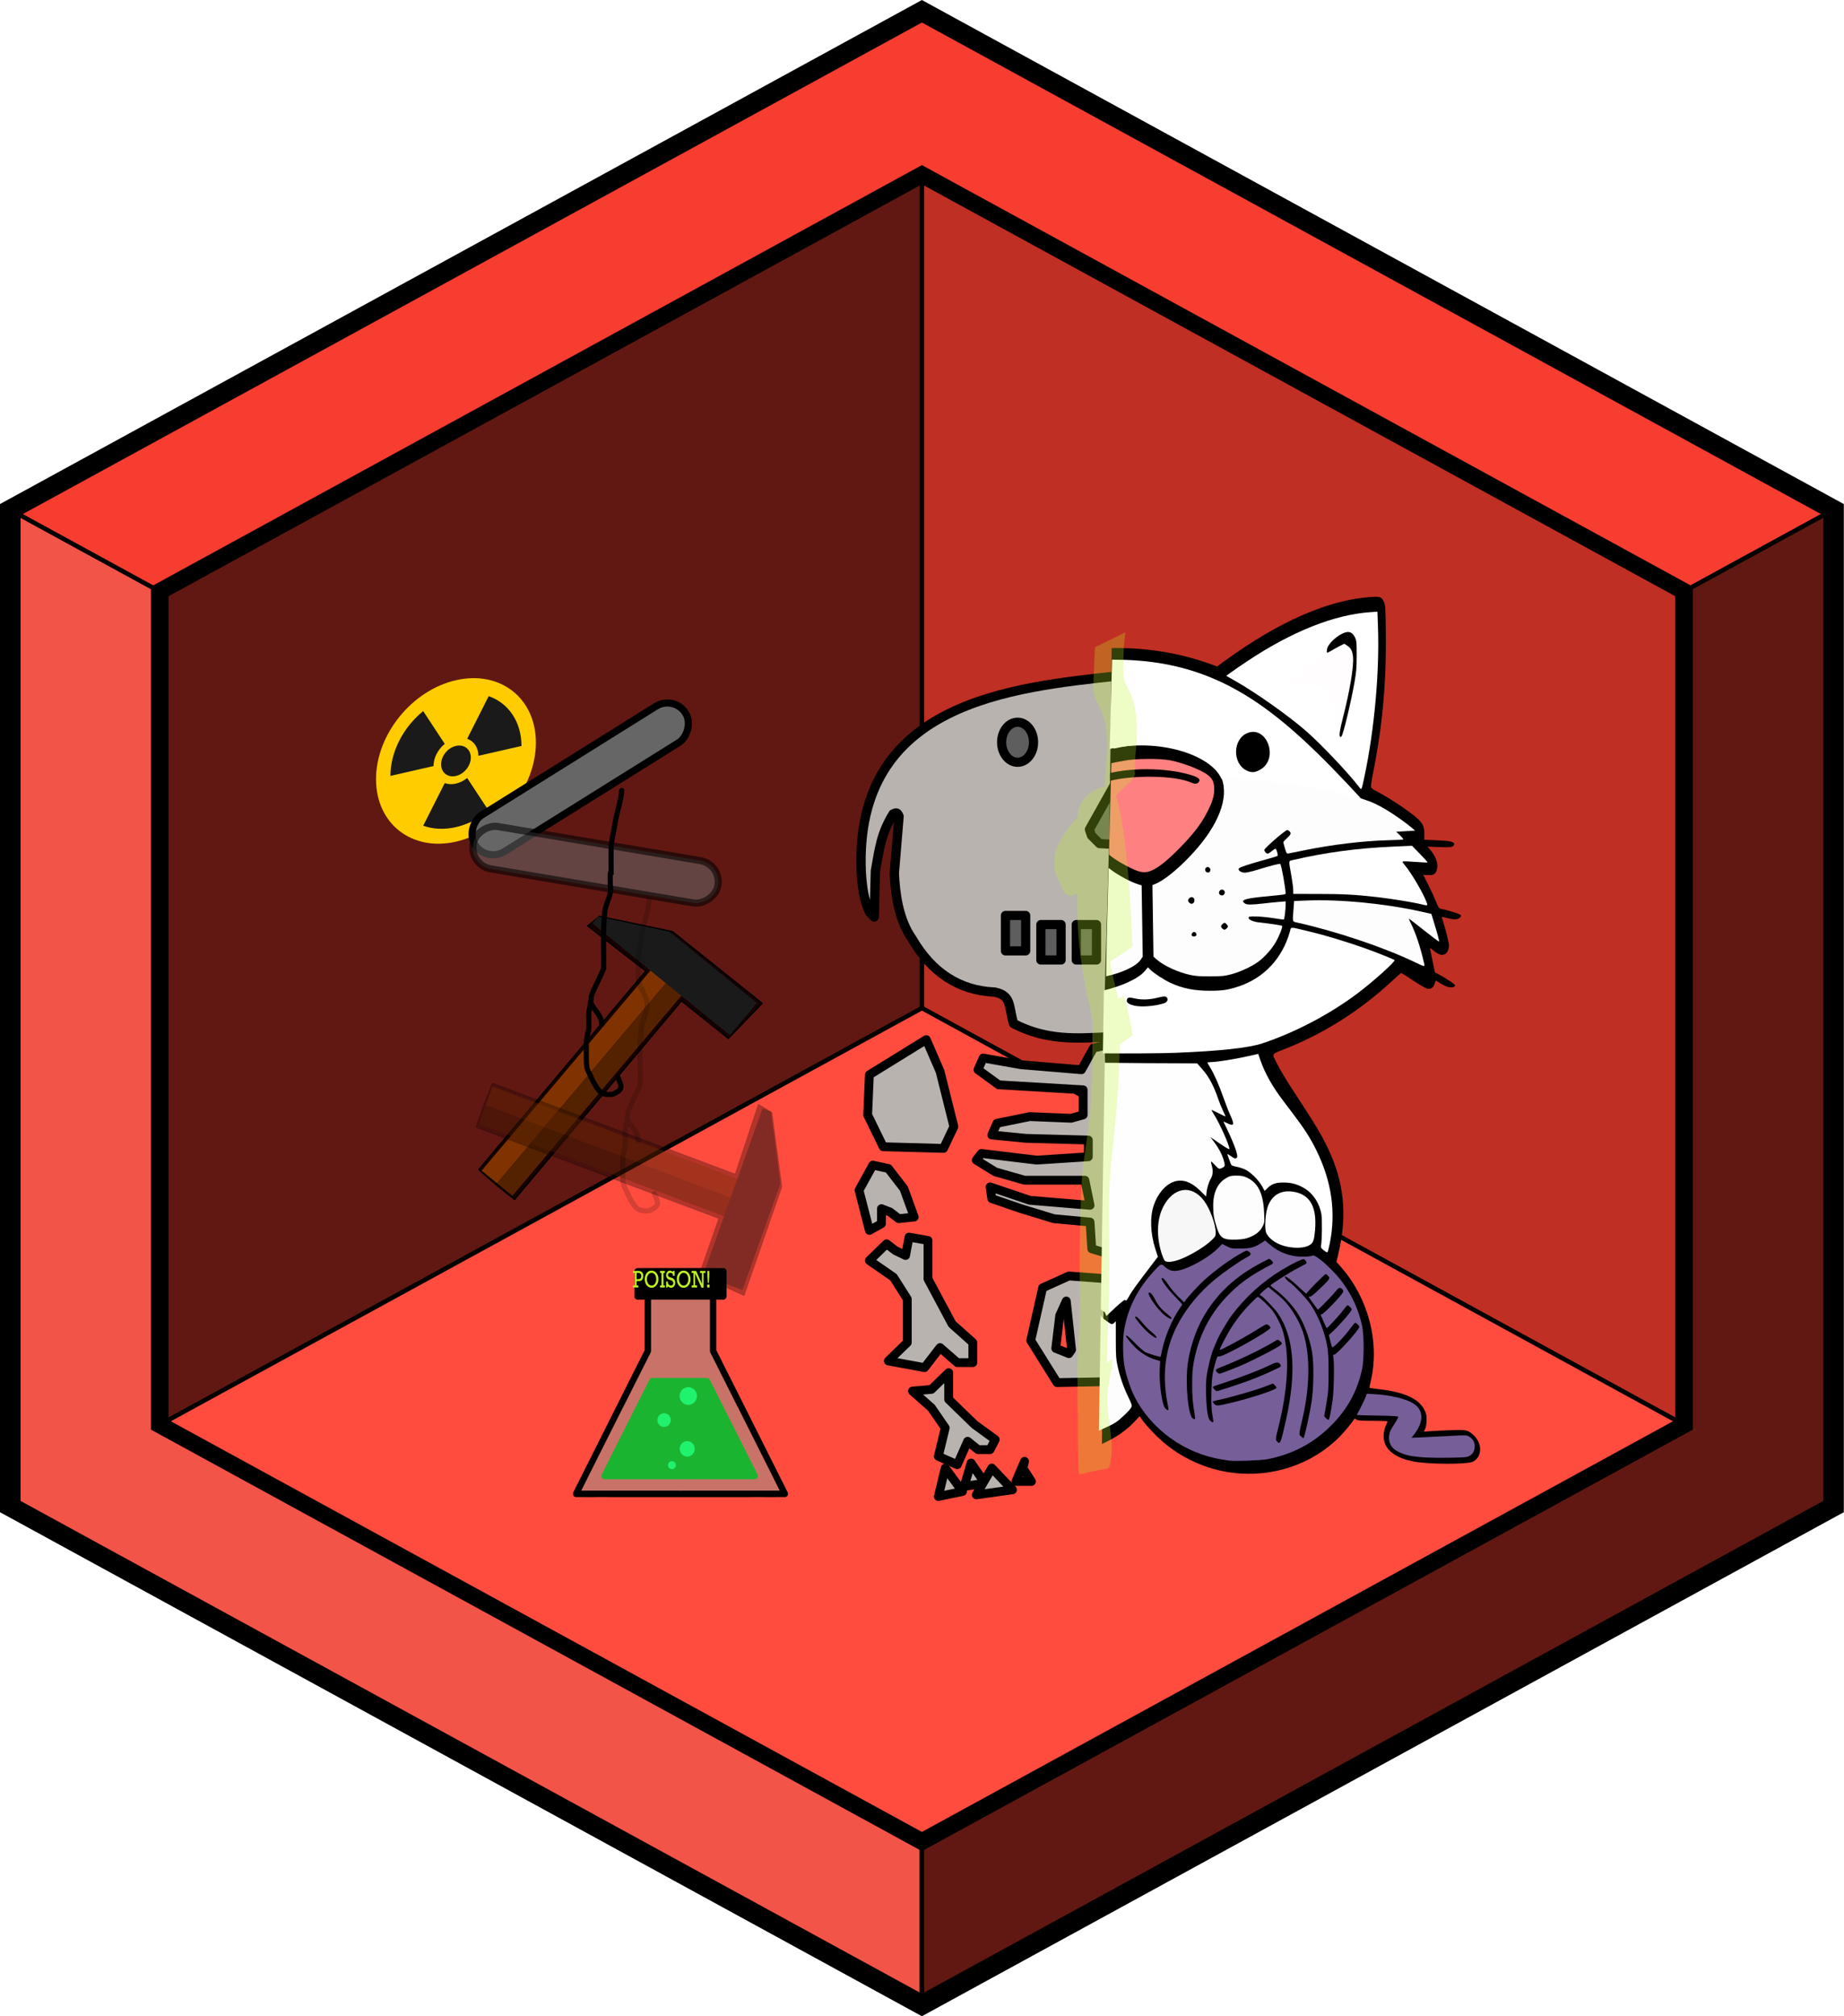 <?xml version="1.0" encoding="UTF-8" standalone="no"?>
<!-- Created with Inkscape (http://www.inkscape.org/) -->

<svg
   xmlns:dc="http://purl.org/dc/elements/1.1/"
   xmlns:cc="http://creativecommons.org/ns#"
   xmlns:rdf="http://www.w3.org/1999/02/22-rdf-syntax-ns#"
   xmlns:svg="http://www.w3.org/2000/svg"
   xmlns="http://www.w3.org/2000/svg"
   xmlns:sodipodi="http://sodipodi.sourceforge.net/DTD/sodipodi-0.dtd"
   xmlns:inkscape="http://www.inkscape.org/namespaces/inkscape"
   width="482.283mm"
   height="527.049mm"
   viewBox="0 0 482.283 527.049"
   version="1.1"
   id="svg8"
   inkscape:version="0.92.2 5c3e80d, 2017-08-06"
   sodipodi:docname="schrodingerscat.svg">
  <defs
     id="defs2">
    <clipPath
       id="clipPath3496"
       clipPathUnits="userSpaceOnUse">
      <rect
         sodipodi:insensitive="true"
         inkscape:label="Body2"
         transform="matrix(1,-0.001,0.669,0.744,0,0)"
         ry="0"
         rx="0"
         y="-364.367"
         x="956.366"
         height="1374.141"
         width="398.041"
         id="rect3498"
         style="display:inline;fill:#b3b3b3;stroke-width:0.308" />
    </clipPath>
    <clipPath
       id="clipPath3500"
       clipPathUnits="userSpaceOnUse">
      <rect
         sodipodi:insensitive="true"
         inkscape:label="Body2"
         transform="matrix(1,-0.001,0.669,0.744,0,0)"
         ry="0"
         rx="0"
         y="-364.367"
         x="956.366"
         height="1374.141"
         width="398.041"
         id="rect3502"
         style="display:inline;fill:#b3b3b3;stroke-width:0.308" />
    </clipPath>
    <clipPath
       id="clipPath3504"
       clipPathUnits="userSpaceOnUse">
      <rect
         sodipodi:insensitive="true"
         inkscape:label="Body2"
         transform="matrix(1,-0.001,0.669,0.744,0,0)"
         ry="0"
         rx="0"
         y="-364.367"
         x="956.366"
         height="1374.141"
         width="398.041"
         id="rect3506"
         style="display:inline;fill:#b3b3b3;stroke-width:0.308" />
    </clipPath>
    <clipPath
       id="clipPath3508"
       clipPathUnits="userSpaceOnUse">
      <rect
         sodipodi:insensitive="true"
         inkscape:label="Body2"
         transform="matrix(1,-0.001,0.669,0.744,0,0)"
         ry="0"
         rx="0"
         y="-364.367"
         x="956.366"
         height="1374.141"
         width="398.041"
         id="rect3510"
         style="display:inline;fill:#b3b3b3;stroke-width:0.308" />
    </clipPath>
    <clipPath
       id="clipPath3512"
       clipPathUnits="userSpaceOnUse">
      <rect
         sodipodi:insensitive="true"
         inkscape:label="Body2"
         transform="matrix(1,-0.001,0.669,0.744,0,0)"
         ry="0"
         rx="0"
         y="-364.367"
         x="956.366"
         height="1374.141"
         width="398.041"
         id="rect3514"
         style="display:inline;fill:#b3b3b3;stroke-width:0.308" />
    </clipPath>
    <filter
       inkscape:collect="always"
       style="color-interpolation-filters:sRGB"
       id="filter2098"
       x="-0.664"
       width="2.329"
       y="-0.065"
       height="1.13">
      <feGaussianBlur
         inkscape:collect="always"
         stdDeviation="5.987"
         id="feGaussianBlur2100" />
    </filter>
  </defs>
  <sodipodi:namedview
     id="base"
     pagecolor="#ffffff"
     bordercolor="#666666"
     borderopacity="1.0"
     inkscape:pageopacity="0.0"
     inkscape:pageshadow="2"
     inkscape:zoom="0.11"
     inkscape:cx="339.99641"
     inkscape:cy="1076.8038"
     inkscape:document-units="mm"
     inkscape:current-layer="layer1"
     showgrid="false"
     inkscape:snap-global="false"
     inkscape:window-width="1436"
     inkscape:window-height="856"
     inkscape:window-x="4"
     inkscape:window-y="0"
     inkscape:window-maximized="1"
     fit-margin-top="0"
     fit-margin-left="0"
     fit-margin-right="0"
     fit-margin-bottom="0" />
  <g
     inkscape:label="Layer 1"
     inkscape:groupmode="layer"
     id="layer1"
     transform="translate(110.062,118.686)">
    <g
       id="g2195"
       transform="translate(103.428,-14.432)">
      <g
         style="stroke:#000000;stroke-opacity:1"
         inkscape:label="Layer 1"
         id="layer1-0"
         transform="matrix(4.772,0,0,4.517,-289.823,-162.981)">
        <path
           d="m 116.05,99.942 -49.527,28.594 -49.527,-28.594 1e-6,-57.188 49.527,-28.594 49.527,28.594 z"
           inkscape:randomized="0"
           inkscape:rounded="0"
           inkscape:flatsided="true"
           sodipodi:arg2="1.0471976"
           sodipodi:arg1="0.52359878"
           sodipodi:r2="49.526604"
           sodipodi:r1="57.188393"
           sodipodi:cy="71.348213"
           sodipodi:cx="66.523811"
           sodipodi:sides="6"
           id="path819"
           style="fill:#dd4f43;fill-opacity:1;stroke:#000000;stroke-width:2.005;stroke-miterlimit:4;stroke-dasharray:none;stroke-opacity:1"
           sodipodi:type="star" />
        <path
           style="fill:#f35448;fill-opacity:1;stroke:#000000;stroke-width:0.251px;stroke-linecap:butt;stroke-linejoin:miter;stroke-opacity:1"
           d="m 16.997,42.754 49.527,28.594 3e-6,57.188 -49.527,-28.594 z"
           id="path861"
           inkscape:connector-curvature="0" />
        <path
           style="fill:#f63d30;fill-opacity:1;stroke:#000000;stroke-width:0.251px;stroke-linecap:butt;stroke-linejoin:miter;stroke-opacity:1"
           d="M 66.524,14.16 116.05,42.754 66.524,71.348 16.997,42.754 Z"
           id="path857"
           inkscape:connector-curvature="0" />
        <path
           style="fill:#621812;fill-opacity:1;stroke:#000000;stroke-width:0.251px;stroke-linecap:butt;stroke-linejoin:miter;stroke-opacity:1"
           d="m 116.05,42.754 v 57.188 l -49.527,28.594 -3e-6,-57.188 z"
           id="path859"
           inkscape:connector-curvature="0" />
        <path
           sodipodi:type="star"
           style="fill:#a1271d;fill-opacity:1;stroke:#000000;stroke-width:1.676;stroke-miterlimit:4;stroke-dasharray:none;stroke-opacity:1"
           id="path815"
           sodipodi:sides="6"
           sodipodi:cx="66.523811"
           sodipodi:cy="71.348213"
           sodipodi:r1="47.823307"
           sodipodi:r2="41.416203"
           sodipodi:arg1="0.52359878"
           sodipodi:arg2="1.0471976"
           inkscape:flatsided="true"
           inkscape:rounded="0"
           inkscape:randomized="0"
           d="M 107.94,95.26 66.524,119.172 25.108,95.26 l 1e-6,-47.823 41.416,-23.912 41.416,23.912 z" />
        <path
           d="m 77.82,77.87 -11.296,6.522 -11.296,-6.522 1e-6,-13.044 11.296,-6.522 11.296,6.522 z"
           inkscape:randomized="0"
           inkscape:rounded="0"
           inkscape:flatsided="true"
           sodipodi:arg2="1.0471976"
           sodipodi:arg1="0.52359878"
           sodipodi:r2="11.296058"
           sodipodi:r1="13.043563"
           sodipodi:cy="71.348213"
           sodipodi:cx="66.523811"
           sodipodi:sides="6"
           id="path823"
           style="fill:#671912;fill-opacity:1;stroke:#000000;stroke-width:0.457;stroke-miterlimit:4;stroke-dasharray:none;stroke-opacity:1"
           sodipodi:type="star" />
        <path
           style="fill:#c02f23;fill-opacity:1;stroke:#000000;stroke-width:0.251px;stroke-linecap:butt;stroke-linejoin:miter;stroke-opacity:1"
           d="M 66.524,71.348 V 23.525 L 107.94,47.437 v 47.823 z"
           id="path845"
           inkscape:connector-curvature="0" />
        <path
           style="fill:#621812;fill-opacity:1;stroke:#000000;stroke-width:0.251px;stroke-linecap:butt;stroke-linejoin:miter;stroke-opacity:1"
           d="M 66.524,23.525 V 71.348 L 25.108,95.26 V 47.437 Z"
           id="path847"
           inkscape:connector-curvature="0" />
        <path
           style="fill:#ff4c3e;fill-opacity:1;stroke:#000000;stroke-width:0.251px;stroke-linecap:butt;stroke-linejoin:miter;stroke-opacity:1"
           d="M 66.524,71.348 107.94,95.26 66.524,119.172 25.108,95.26 Z"
           id="path849"
           inkscape:connector-curvature="0" />
      </g>
      <path
         sodipodi:nodetypes="ccccccccccccc"
         inkscape:connector-curvature="0"
         id="path890"
         d="m 79.099,72.423 -2.78,94.409 c -7.991,0.355 -15.923,1.07 -24.711,-3.485 -1.343,-4.286 -0.379,-7.334 -4.942,-8.237 -9.284,-0.388 -16.457,-5.103 -21.623,-13.94 -3.579,-5.126 -4.376,-11.862 -4.633,-17.108 l 1.236,-14.89 c -0.515,-1.373 -1.03,-0.797 -1.544,-0.634 -3.195,5.211 -3.559,8.937 -4.633,14.89 l -0.309,12.039 -1.236,-1.267 c -1.563,-3.415 -1.923,-6.767 -2.162,-10.455 C 9.824,79.288 51.063,75.479 79.099,72.423 Z"
         style="opacity:1;fill:#b9b3af;fill-opacity:1;stroke:#000000;stroke-width:2.445;stroke-linecap:round;stroke-linejoin:round;stroke-miterlimit:4;stroke-dasharray:none;stroke-opacity:1" />
      <ellipse
         ry="5.232"
         rx="4.173"
         cy="89.79"
         cx="52.652"
         id="path1699"
         style="opacity:1;fill:#5e5e5e;fill-opacity:1;stroke:#000000;stroke-width:2.4;stroke-linecap:round;stroke-linejoin:round;stroke-miterlimit:4;stroke-dasharray:none;stroke-opacity:1" />
      <path
         inkscape:connector-curvature="0"
         id="path1702"
         d="m 81.227,95.123 -9.79,17.463 0.529,1.587 2.117,2.117 15.081,0.794 2.117,-2.381 0.265,-1.323 -8.731,-18.256 z"
         style="fill:#5e5e5e;fill-opacity:1;stroke:#000000;stroke-width:2.4;stroke-linecap:round;stroke-linejoin:round;stroke-miterlimit:4;stroke-dasharray:none;stroke-opacity:1" />
      <rect
         y="137.456"
         x="67.998"
         height="9.26"
         width="5.292"
         id="rect1704"
         style="opacity:1;fill:#5e5e5e;fill-opacity:1;stroke:#000000;stroke-width:2.4;stroke-linecap:round;stroke-linejoin:round;stroke-miterlimit:4;stroke-dasharray:none;stroke-opacity:1" />
      <rect
         style="opacity:1;fill:#5e5e5e;fill-opacity:1;stroke:#000000;stroke-width:2.4;stroke-linecap:round;stroke-linejoin:round;stroke-miterlimit:4;stroke-dasharray:none;stroke-opacity:1"
         id="rect1706"
         width="5.292"
         height="9.26"
         x="58.737"
         y="137.456" />
      <rect
         y="135.075"
         x="49.477"
         height="9.26"
         width="5.292"
         id="rect1708"
         style="opacity:1;fill:#5e5e5e;fill-opacity:1;stroke:#000000;stroke-width:2.4;stroke-linecap:round;stroke-linejoin:round;stroke-miterlimit:4;stroke-dasharray:none;stroke-opacity:1" />
      <path
         id="path1712"
         transform="scale(0.265)"
         d="m 108.561,632.197 -56.152,34.67 -1.701,39.625 15.314,31.369 59.557,1.65 10.209,-21.463 -13.613,-54.482 z m 180.371,4.953 -15.312,3.301 -11.912,21.463 -59.557,-4.953 -37.436,-6.604 -5.104,11.557 20.418,14.859 83.379,4.953 v 24.766 l -11.91,3.301 -40.838,-1.65 -32.332,6.604 -5.104,11.559 34.031,3.301 61.258,1.652 v 16.51 l -51.049,3.301 -54.451,-6.604 -5.104,6.604 18.717,11.559 28.928,8.254 h 59.557 l 5.104,24.766 -59.555,-4.953 -39.139,-13.209 1.701,11.559 28.928,9.904 32.33,9.906 35.734,3.303 1.701,26.416 22.121,6.604 z m -233.121,118.871 -13.611,24.766 10.209,39.625 11.912,-6.605 v -14.859 l 8.508,3.303 8.508,6.604 15.314,-1.65 L 86.441,779.137 71.125,759.324 Z m 35.734,70.994 -3.402,18.16 -10.211,-4.953 -8.508,-6.604 -17.016,16.51 23.822,16.51 13.613,21.465 v 42.926 l -18.719,18.16 35.734,6.605 15.314,-19.812 17.016,14.859 h 15.314 v -19.812 l -20.418,-18.162 -23.822,-44.576 v -37.975 z m 157.807,38.361 -25.975,11.688 -11.689,51.949 25.975,41.559 68.832,-1.299 48.051,-96.104 z m -2.598,24.676 5.193,48.051 -2.596,3.896 -12.988,-5.195 3.896,-32.467 z m -116.072,70.693 -17.016,16.512 -18.717,1.65 18.717,16.51 13.613,19.813 -6.807,28.066 18.717,8.256 10.211,-23.115 10.209,8.256 h 11.912 l 5.104,-9.906 -20.418,-14.859 -25.525,-24.764 z m 74.871,87.504 -8.508,19.812 h 15.314 l -8.508,-13.207 z m -52.75,1.652 -6.807,23.113 18.426,-2.98 -6.514,11.236 35.732,-4.953 -20.418,-21.463 -7.787,13.432 z m -25.523,4.953 -6.807,28.066 23.822,-4.953 z"
         style="fill:#b9b3af;fill-opacity:1;stroke:#000000;stroke-width:8.693;stroke-linecap:round;stroke-linejoin:round;stroke-miterlimit:4;stroke-dasharray:none;stroke-opacity:1"
         inkscape:connector-curvature="0" />
      <g
         transform="matrix(0.265,0,0,0.265,-14.576,51.761)"
         id="g828">
        <path
           id="path10517"
           transform="translate(55.09,-195.631)"
           d="m 551.773,195.633 c -1.237,0.015 -2.696,0.09 -4.438,0.203 -41.641,2.692 -90.93,24.204 -144.068,62.879 l -7.766,5.652 -9.447,-3.334 c -29.724,-10.483 -62,-15.376 -94.561,-14.779 l -9.668,785.141 c 12.665,-5.588 23.714,-13.006 31.721,-21.517 l 5.521,-5.871 2.209,3.203 c 3.516,5.094 12.25,14.547 19.02,20.586 19.535,17.425 44.832,28.891 70.738,32.066 39.401,4.829 78.624,-8.462 105.594,-35.781 4.194,-4.249 12.491,-14.266 13.902,-16.787 0.636,-1.135 0.818,-1.135 2.449,0.01 1.489,1.042 4.011,1.236 16.221,1.236 8.076,0 14.459,0.297 14.459,0.674 0,0.371 -0.841,2.482 -1.869,4.688 -2.145,4.608 -2.499,11.847 -0.811,16.576 3.197,8.958 12.984,15.244 28.295,18.172 15.408,2.947 53.353,3.04 58.908,0.143 9.007,-4.696 9.246,-17.954 0.471,-26.043 -5.65,-5.207 -6.91,-5.482 -22.744,-4.924 -7.631,0.268 -16.665,0.703 -20.072,0.963 l -6.193,0.473 1.27,-2.924 c 0.802,-1.846 1.285,-4.997 1.311,-8.553 0.034,-4.692 -0.309,-6.341 -2.055,-9.91 -5.344,-10.922 -19.717,-17.579 -44.068,-20.41 -5.456,-0.634 -10.044,-1.279 -10.195,-1.43 -0.151,-0.152 0.392,-3.071 1.209,-6.49 9.238,-38.678 -2.598,-83.001 -30.43,-113.957 l -3.408,-3.791 1.918,-8.066 c 9.032,-37.986 5.785,-70.438 -10.434,-104.279 -6.069,-12.662 -12.703,-23.859 -27.115,-45.76 -13.407,-20.376 -19.132,-29.724 -23.287,-38.029 -4.912,-9.82 -5.686,-8.454 7.852,-13.84 39.232,-15.609 74.331,-37.88 106.281,-67.439 4.515,-4.177 8.457,-7.596 8.762,-7.596 0.304,0 5.689,3.405 11.967,7.566 6.464,4.284 12.5,7.742 13.914,7.971 3.393,0.551 5.99,-1.287 7.113,-5.033 0.495,-1.652 1.023,-3.004 1.174,-3.004 0.151,0 2.375,1.323 4.943,2.939 4.927,3.101 9.047,4.288 12.166,3.506 1.034,-0.26 1.879,-0.979 1.879,-1.598 0,-1.159 -6.379,-5.544 -15.045,-10.342 l -4.92,-2.725 -2.102,-10.328 c -1.156,-5.68 -2.287,-11.172 -2.514,-12.203 -0.4,-1.816 -0.308,-1.79 2.896,0.82 5.581,4.547 8.612,5.459 12.047,3.621 1.869,-1 3.636,-5.067 3.633,-8.354 -0.002,-2.482 -4.199,-19.242 -6.297,-25.15 -0.623,-1.753 -0.895,-3.178 -0.604,-3.17 0.291,0.01 2.963,0.667 5.939,1.459 6.071,1.615 9.971,1.34 11.945,-0.842 1.152,-1.272 1.169,-1.556 0.168,-2.557 -0.984,-0.985 -12.409,-4.522 -19.1,-5.914 -2.12,-0.441 -2.568,-1.097 -5.094,-7.48 -1.524,-3.848 -4.936,-11.263 -7.584,-16.48 l -4.816,-9.482 4.77,0.201 c 5.639,0.24 7.471,-0.945 8.74,-5.66 1.446,-5.37 -0.922,-12.498 -6.25,-18.816 l -3.104,-3.68 11.207,0.498 c 11.831,0.526 14.665,0.014 15.195,-2.734 0.462,-2.403 -4.077,-3.453 -17.232,-3.992 l -12.256,-0.504 v -5.703 c 0,-9.946 -2.6,-13.177 -21,-26.088 -8.06,-5.656 -21.76,-14.012 -27.59,-16.83 -2.331,-1.128 -3.742,-2.345 -4.025,-3.475 -0.24,-0.957 0.603,-6.874 1.871,-13.15 9.403,-46.515 13.324,-89.596 12.73,-139.865 -0.289,-24.522 -0.4,-26.249 -1.889,-29.543 -1.816,-4.017 -2.999,-5.09 -8.359,-5.029 z"
           style="fill:#000000"
           inkscape:connector-curvature="0" />
        <path
           sodipodi:nodetypes="cccccccccccccccccccccscccccccscccccccssssccscccccccccccccccccccccc"
           inkscape:connector-curvature="0"
           id="path10511"
           transform="translate(55.09,-195.631)"
           d="m 295.773,260.279 -2.24,85.135 c 4.556,-1.04 9.098,-1.898 13.627,-2.557 11.601,-1.689 32.419,-1.139 42.75,1.129 16.606,3.645 34.638,11.507 41.689,18.176 15.591,14.744 14.113,38.856 -4.061,66.246 -13.787,20.78 -39.394,45.107 -53.303,50.637 l -2.547,1.012 0.516,35.301 0.516,35.301 3.156,2.771 c 7.168,6.292 21.151,12.696 33.533,15.359 4.905,1.055 9.402,1.355 19.5,1.301 11.681,-0.063 13.95,-0.29 20.625,-2.061 8.641,-2.292 19.603,-7.35 26.32,-12.143 6.234,-4.448 13.605,-12.661 17.547,-19.549 3.682,-6.437 7.105,-15.28 6.225,-16.086 -0.578,-0.53 -12.93,-2.373 -22.717,-3.389 -5.815,-0.604 -10.713,-2.823 -10.338,-4.682 0.223,-1.105 1.241,-1.256 7.734,-1.15 4.113,0.067 11.831,0.833 17.15,1.703 5.32,0.869 9.813,1.441 9.984,1.27 0.559,-0.559 1.687,-9.753 1.703,-13.871 l 0.014,-4.027 -6.561,0.529 c -3.61,0.29 -10.614,0.997 -15.564,1.572 -11.804,1.373 -16.148,1.351 -18.207,-0.092 -4.31,-3.019 -0.62,-4.576 14.902,-6.291 7.181,-0.794 15.84,-1.669 19.244,-1.945 3.945,-0.319 6.186,-0.819 6.186,-1.379 0,-5.049 -4.119,-28.048 -5.234,-29.219 -0.625,-0.657 -8.718,1.377 -23.273,5.85 -4.739,1.457 -10.014,2.648 -11.721,2.65 -3.595,0.003 -6.782,-2.085 -6.059,-3.969 0.488,-1.272 9.528,-4.304 27.537,-9.238 5.569,-1.526 10.416,-3.028 10.77,-3.338 0.632,-0.554 -0.678,-5.755 -1.746,-6.926 -0.299,-0.33 -1.978,0.599 -3.73,2.062 -1.752,1.464 -3.634,2.66 -4.184,2.66 -1.442,0 -3.359,-2.127 -3.359,-3.729 0,-1.635 20.627,-19.521 22.512,-19.521 0.691,0 1.843,0.648 2.559,1.439 1.622,1.793 0.949,3.24 -3.281,7.061 -1.671,1.51 -3.039,3.117 -3.039,3.57 0,0.453 0.719,3.185 1.596,6.072 1.505,4.956 1.706,5.232 3.562,4.91 1.083,-0.188 7.873,-1.548 15.092,-3.023 27.719,-5.664 57.664,-9.291 82.5,-9.992 8.044,-0.227 15.038,-0.536 15.541,-0.691 0.51,-0.156 -0.806,-1.922 -2.971,-3.988 l -3.885,-3.707 9.316,-0.555 9.316,-0.557 -2.596,-2.199 c -8.692,-7.363 -29.055,-21.965 -42.885,-26.822 l -12,-4.213 C 471.861,317.359 390.344,261.633 295.773,260.279 Z m -7.338,202.881 -1.863,70.789 -0.578,36.09 c 15.377,-3.422 29.672,-9.624 34.309,-16.658 l 1.795,-2.723 -0.531,-35.168 -0.531,-35.168 -3,-0.898 c -6.95,-2.084 -20.305,-8.844 -29.6,-16.264 z"
           style="fill:#fdfdfd;fill-opacity:1" />
        <path
           sodipodi:nodetypes="cccccc"
           inkscape:connector-curvature="0"
           id="path10474"
           transform="translate(55.09,-195.631)"
           d="m 291.844,257.643 -2.318,88.09 c 47.637,-10.952 99.891,5.449 110.346,29.604 45.622,-0.672 91.067,7.928 137.508,19.092 -77.752,-84.231 -134.731,-132.841 -231.611,-136.537 -3.357,-0.128 -10.664,-0.21 -13.924,-0.248 z"
           style="fill:#ffffff;fill-opacity:1" />
        <path
           inkscape:connector-curvature="0"
           d="m 499.875,850.878 c 25.118,-4.9 45.464,-15.577 63.055,-33.087 16.222,-16.149 25.934,-33.801 30.823,-56.027 1.938,-8.81 1.943,-33.531 0.009,-42.382 -3.537,-16.18 -9.851,-30.056 -19.9,-43.729 -5.244,-7.135 -16.259,-18.158 -22.722,-22.739 -4.518,-3.202 -5.184,-3.457 -7.106,-2.726 -1.167,0.443 -5.197,0.821 -8.955,0.84 -12,0.058 -23.003,-3.973 -32.244,-11.812 l -4.903,-4.159 -3.449,2.285 c -6.764,4.479 -10.93,5.608 -20.858,5.649 -8.562,0.035 -9.219,-0.073 -13.496,-2.232 l -4.496,-2.269 -4.129,4.184 c -7.468,7.567 -22.732,16.802 -34.049,20.601 -8.977,3.013 -13.537,2.345 -18.937,-2.775 -2.848,-2.701 -3.533,-2.45 -8.909,3.27 -17.776,18.913 -27.681,38.645 -31.072,61.902 -1.133,7.766 -0.968,23.035 0.343,31.763 1.289,8.584 5.915,23.103 9.871,30.986 16.535,32.945 49.679,56.854 86.874,62.67 2.888,0.451 6.094,0.96 7.125,1.131 4.481,0.743 31.43,-0.233 37.125,-1.344 z"
           id="path9783"
           style="fill:#765e99;fill-opacity:1" />
        <path
           style="fill:#000000"
           inkscape:connector-curvature="0"
           d="m 509.766,833.309 c -1.684,-1.861 -1.665,-2.063 1.327,-14.1 9.487,-38.159 11.15,-70.129 4.852,-93.262 -1.78,-6.54 -6.28,-15.782 -10.4,-21.358 -3.209,-4.345 -13.351,-13.936 -14.736,-13.936 -1.126,0 -11.823,10.935 -16.874,17.25 -2.145,2.681 -5.912,7.912 -8.371,11.625 -4.724,7.129 -12.921,22.768 -12.274,23.415 0.582,0.582 20.564,-10.086 31.96,-17.064 15.589,-9.544 13.761,-8.719 16.031,-7.231 1.083,0.709 1.969,1.786 1.969,2.393 0,3.005 -47.178,29.329 -50.846,28.369 -1.357,-0.354 -1.734,0.225 -3.074,4.732 -3.261,10.96 -3.945,15.626 -4.352,29.675 -0.371,12.781 0.067,19.712 1.803,28.523 0.471,2.391 -0.418,2.627 -2.757,0.733 -2.39,-1.935 -3.73,-9.582 -4.272,-24.375 -0.305,-8.342 -0.147,-14.91 0.471,-19.5 1.073,-7.98 4.626,-22.399 6.655,-27.011 0.765,-1.738 2.368,-5.522 3.564,-8.409 2.42,-5.845 10.035,-18.796 14.773,-25.125 13.059,-17.444 29.734,-32.645 48.227,-43.968 10.475,-6.413 21.147,-11.684 22.675,-11.199 1.62,0.514 3.447,3.415 2.632,4.18 -0.343,0.322 -4.337,2.503 -8.874,4.846 -7.754,4.003 -26.625,16.002 -26.625,16.928 0,0.233 2.109,1.994 4.688,3.913 7.725,5.75 16.033,14.438 21.399,22.377 6.597,9.761 12.35,24.763 14.926,38.923 1.97,10.834 1.764,35.188 -0.42,49.5 -1.55,10.163 -5.91,30.457 -7.38,34.355 l -0.653,1.73 -2.098,-1.651 c -2.523,-1.984 -2.491,-2.527 0.996,-17.148 7.66,-32.122 7.915,-63.893 0.691,-85.911 -2.555,-7.785 -8.153,-18.234 -13.389,-24.988 -4.841,-6.246 -7.212,-8.545 -16.658,-16.15 l -4.273,-3.44 -4.164,3.393 c -3.922,3.194 -5.082,4.81 -3.453,4.81 1.361,0 14.033,13.154 17.224,17.878 15.964,23.641 18.498,57.429 7.883,105.122 -5.138,23.087 -5.742,24.538 -8.803,21.156 z"
           id="path9781" />
        <path
           style="fill:#000000"
           inkscape:connector-curvature="0"
           d="m 558.035,810.316 -1.753,-1.867 2.171,-12.585 c 1.998,-11.576 2.171,-14.061 2.161,-30.961 -0.009,-14.619 -0.294,-19.908 -1.395,-25.875 -2.646,-14.331 -8.425,-28.904 -16.062,-40.5 -3.698,-5.616 -17.554,-20.252 -21.224,-22.421 -2.345,-1.384 -4.927,-4.71 -4.212,-5.425 0.725,-0.726 6.612,3.766 13.767,10.506 6.445,6.072 8.024,7.296 7.574,5.871 -0.233,-0.74 17.758,-18.906 18.724,-18.906 0.386,0 1.465,0.812 2.397,1.804 2.282,2.428 1.888,3.037 -8.261,12.762 -6.178,5.92 -8.778,7.95 -9.829,7.676 -1.812,-0.474 -1.825,-0.499 3.486,6.862 l 4.454,6.174 2.969,-2.827 c 4.833,-4.599 12.149,-12.345 14.853,-15.725 2.821,-3.524 4.279,-3.926 6.269,-1.727 0.985,1.088 1.171,1.898 0.679,2.955 -1.752,3.767 -19.249,21.796 -21.153,21.796 -0.583,0 -0.876,0.422 -0.651,0.937 0.226,0.516 1.528,3.544 2.893,6.729 1.366,3.186 2.69,5.801 2.942,5.813 0.883,0.04 12.35,-12.4 16.054,-17.417 2.055,-2.784 4.1,-5.062 4.544,-5.062 0.978,0 4.076,3.193 4.048,4.173 -0.049,1.71 -11.998,15.485 -19.041,21.95 l -3.538,3.249 1.308,5.548 c 0.719,3.051 1.596,5.977 1.949,6.501 0.825,1.227 12.305,-10.625 17.965,-18.547 2.201,-3.08 4.365,-5.605 4.809,-5.612 0.885,-0.014 4.068,3.127 4.068,4.014 0,2.82 -22.296,27.474 -24.847,27.474 -1.152,0 -1.281,0.381 -0.822,2.437 1.133,5.077 0.594,33.581 -0.811,42.938 -2.077,13.828 -3.072,18.603 -3.938,18.89 -0.437,0.145 -1.582,-0.576 -2.547,-1.602 z"
           id="path9779" />
        <path
           style="fill:#000000"
           inkscape:connector-curvature="0"
           d="m 426.661,810.648 c -4.593,-2.684 -7.56,-33.503 -5.129,-53.265 1.88,-15.28 7.918,-33.648 15.303,-46.547 13.397,-23.403 32.177,-40.871 58.464,-54.38 l 6.673,-3.43 1.952,1.457 c 2.714,2.026 2.442,3.303 -1.049,4.935 -5.728,2.677 -18.775,10.472 -23.998,14.336 -28.173,20.846 -45.36,48.167 -51.398,81.699 -1.116,6.197 -1.478,11.539 -1.475,21.769 0.003,12.14 0.428,17.051 2.674,30.993 0.523,3.244 0.147,3.697 -2.017,2.433 z"
           id="path9777" />
        <path
           style="fill:#000000"
           inkscape:connector-curvature="0"
           d="m 399.477,800.698 c -3.174,-3.174 -6.203,-24.302 -5.516,-38.477 l 0.403,-8.308 -5.37,-1.581 c -6.301,-1.856 -13.521,-6.272 -19.11,-11.687 -3.775,-3.659 -9.134,-10.276 -9.134,-11.28 0,-1.562 2.53,0.416 8.9,6.958 3.974,4.081 8.624,8.12 10.334,8.975 2.897,1.449 14.526,4.93 14.855,4.447 0.081,-0.12 0.744,-3.086 1.473,-6.592 2.723,-13.1 9.745,-29.912 16.796,-40.216 1.728,-2.525 3.138,-4.719 3.133,-4.875 -0.005,-0.156 -3.464,-3.862 -7.687,-8.235 -7.783,-8.059 -13.928,-16.7 -12.503,-17.581 1.159,-0.716 2.758,0.936 6.902,7.135 2.076,3.106 6.317,8.13 9.425,11.164 l 5.649,5.518 1.544,-2.143 c 3.059,-4.246 13.28,-15.252 18.611,-20.042 11.122,-9.993 25.543,-20.414 37.025,-26.755 4.48,-2.474 4.627,-2.501 6.563,-1.233 2.878,1.886 2.483,3.642 -1.213,5.388 -5.544,2.618 -23.127,14.747 -31.801,21.937 -21.15,17.53 -36.707,39.127 -44.145,61.282 -6.6,19.663 -7.321,41.214 -2.189,65.468 0.622,2.94 -0.467,3.211 -2.945,0.733 z"
           id="path9775" />
        <path
           style="fill:#000000"
           inkscape:connector-curvature="0"
           d="m 447.779,796.261 c -0.841,-0.902 -1.529,-1.891 -1.529,-2.196 0,-0.306 1.941,-0.949 4.312,-1.429 12.778,-2.588 37.512,-9.695 48.471,-13.927 l 6.708,-2.591 1.755,1.648 c 0.964,0.907 1.754,2.066 1.754,2.577 0,1.844 -24.593,9.974 -45.116,14.914 -12.877,3.1 -14.32,3.188 -16.355,1.004 z"
           id="path9773" />
        <path
           style="fill:#000000"
           inkscape:connector-curvature="0"
           d="m 447.741,781.768 c -1.062,-1.13 -1.49,-2.138 -1.069,-2.517 0.387,-0.347 5.09,-2.036 10.453,-3.753 16.659,-5.334 36.66,-13.046 46.408,-17.895 5.623,-2.797 8.066,-2.818 9.531,-0.081 1.032,1.929 1.139,1.854 -9.739,6.844 -8.327,3.82 -13.112,5.786 -23.325,9.584 -8.024,2.983 -28.567,9.703 -29.665,9.703 -0.453,0 -1.62,-0.848 -2.594,-1.885 z"
           id="path9771" />
        <path
           style="fill:#000000"
           inkscape:connector-curvature="0"
           d="m 450.414,764.946 c -0.725,-0.801 -1.191,-1.837 -1.036,-2.302 0.155,-0.466 2.468,-1.693 5.14,-2.728 17.744,-6.875 40.243,-17.705 53.694,-25.847 2.307,-1.396 2.363,-1.394 4.313,0.139 3.496,2.75 3.241,3.029 -8.822,9.675 -4.966,2.737 -19.911,10.204 -25.486,12.734 -7.808,3.544 -23.834,9.786 -25.126,9.786 -0.747,0 -1.952,-0.655 -2.677,-1.457 z"
           id="path9769" />
        <path
           style="fill:#000000"
           inkscape:connector-curvature="0"
           d="m 387.693,729.835 c -4.647,-3.144 -9.327,-7.561 -13.478,-12.72 -2.456,-3.053 -4.465,-5.869 -4.465,-6.257 0,-2.019 2.64,-0.11 6.674,4.827 2.486,3.042 6.304,6.985 8.485,8.762 4.239,3.453 5.841,5.126 5.841,6.099 0,0.938 -0.946,0.718 -3.057,-0.711 z"
           id="path9767" />
        <path
           style="fill:#000000"
           inkscape:connector-curvature="0"
           d="m 399.485,709.288 c -7.077,-5.242 -18.511,-21.353 -16.179,-22.795 1.228,-0.759 3.415,1.666 6.025,6.681 3.206,6.161 6.129,9.666 11.731,14.07 2.579,2.026 4.688,4.016 4.688,4.422 0,1.484 -2.159,0.664 -6.265,-2.378 z"
           id="path9765" />
        <path
           inkscape:connector-curvature="0"
           d="m 699,847.882 c 3.668,-1.787 5.471,-4.586 5.829,-9.052 0.357,-4.461 -1.587,-8.024 -5.688,-10.419 -2.372,-1.385 -3.159,-1.41 -18.372,-0.57 -8.742,0.482 -20.923,1.084 -27.07,1.338 l -11.176,0.46 3.088,-4.09 c 8.266,-10.948 8.764,-21.306 1.336,-27.802 -6.757,-5.911 -24.208,-10.425 -43.484,-11.248 l -5.163,-0.221 -0.977,2.787 c -0.974,2.779 -6.185,13.437 -7.958,16.275 -0.513,0.822 -0.777,1.647 -0.587,1.832 0.191,0.185 9.19,0.454 19.997,0.597 11.969,0.158 19.949,0.557 20.414,1.022 0.517,0.518 -0.532,2.671 -3.257,6.687 -2.211,3.258 -4.393,7.173 -4.851,8.699 -2.215,7.393 -0.002,14.221 5.774,17.814 9.49,5.903 21.624,7.694 50.02,7.383 16.549,-0.182 19.897,-0.407 22.125,-1.492 z"
           id="path9763"
           style="fill:#765e99;fill-opacity:1" />
        <path
           sodipodi:nodetypes="ccccccccccc"
           inkscape:connector-curvature="0"
           id="path9761"
           transform="translate(55.09,-195.631)"
           d="m 280.645,904.453 -1.822,113.838 c 5.342,-2.5 12.436,-5.355 17.088,-8.504 4.568,-3.093 13.387,-11.626 14.771,-14.293 1.082,-2.085 0.97,-2.485 -3.039,-10.875 -4.775,-9.993 -8.01,-19.429 -10.4,-30.338 -1.467,-6.695 -1.673,-9.831 -1.689,-25.764 l -0.018,-18.143 -1.547,1.455 c -2.035,1.912 -2.555,1.849 -6.105,-0.723 -1.9,-1.376 -5.616,-3.564 -7.238,-6.654 z"
           style="fill:#fdfdfd;fill-opacity:1" />
        <path
           sodipodi:nodetypes="cccccccccccccccccsccccccscccscccccc"
           inkscape:connector-curvature="0"
           id="path9759"
           transform="translate(55.09,-195.631)"
           d="m 284.631,655.328 -3.893,243.16 c 0.942,1.236 3.615,2.305 4.012,3.201 l 1.512,3.418 8.889,-8.314 c 4.96,-4.639 9.099,-7.969 9.367,-7.535 0.939,1.518 1.788,0.714 4.531,-4.287 2.497,-4.551 6.385,-9.906 23,-31.672 l 5.018,-6.572 -2.518,-7.783 c -4.897,-15.147 -5.493,-31.368 -1.58,-42.945 3.915,-11.582 11.613,-20.572 20.004,-23.359 8.514,-2.828 17.059,0.169 26.084,9.15 3.037,3.022 5.569,5.494 5.625,5.494 0.057,-10e-4 0.196,-1.435 0.309,-3.188 0.285,-4.442 2.202,-10.856 4.354,-14.57 2.101,-3.625 2.352,-7.974 0.764,-13.248 -0.578,-1.922 -0.781,-3.494 -0.451,-3.494 0.329,0 1.583,1.097 2.787,2.438 4.606,5.13 4.939,5.291 7.998,3.832 3.073,-1.465 3.201,-2.123 1.51,-7.82 -1.707,-5.751 -4.869,-11.731 -9.287,-17.568 l -3.803,-5.023 9.4,6.457 c 6.248,4.293 9.398,6.066 9.398,5.289 0,-3.782 -9.604,-25.23 -15.266,-34.092 -1.446,-2.263 -2.513,-4.231 -2.371,-4.373 0.142,-0.142 3.227,1.271 6.857,3.141 3.631,1.869 6.705,3.295 6.83,3.17 0.125,-0.125 -0.917,-2.554 -2.316,-5.4 -1.398,-2.845 -3.636,-8.38 -4.971,-12.299 -4.221,-12.386 -9.055,-21.443 -15.146,-28.377 l -5.492,-6.252 -51.75,-0.219 c -12.786,-0.054 -27.833,-0.188 -39.404,-0.357 z"
           style="fill:#fefefe" />
        <path
           inkscape:connector-curvature="0"
           d="m 412.368,654.23 c 10.237,-3.418 26.507,-13.131 33.186,-19.81 3.285,-3.285 3.695,-4.054 3.691,-6.919 -0.014,-8.372 -5.657,-23.809 -11.596,-31.723 -12.337,-16.439 -30.652,-13.438 -40.532,6.641 -6.113,12.424 -6.491,29.517 -1.022,46.223 0.879,2.687 2.114,5.477 2.743,6.198 1.656,1.899 6.697,1.672 13.53,-0.61 z"
           id="path9757"
           style="fill:#f7f7f7;fill-opacity:1" />
        <path
           inkscape:connector-curvature="0"
           d="m 561.695,638.528 c 6.379,-31.045 2.081,-61.527 -13.009,-92.25 -5.909,-12.031 -11.498,-20.827 -22.387,-35.231 -3.749,-4.961 -8.754,-11.581 -11.122,-14.713 -10.048,-13.287 -17.358,-26.331 -21.658,-38.646 l -2.352,-6.734 -11.021,2.465 c -12.451,2.784 -28.4,5.338 -34.834,5.579 -2.371,0.089 -4.312,0.313 -4.312,0.498 0,0.184 1.2,2.31 2.666,4.724 4.16,6.849 8.781,17.294 13.062,29.522 2.159,6.168 5.241,14.062 6.848,17.543 4.453,9.637 3.752,11.453 -3.08,7.991 -2.149,-1.089 -3.769,-1.703 -3.6,-1.364 9.7,19.486 14.907,33.244 13.311,35.168 -1.298,1.564 -2.36,1.343 -5.914,-1.232 -1.751,-1.268 -3.308,-2.18 -3.462,-2.026 -0.153,0.153 0.508,2.287 1.471,4.742 0.962,2.455 1.927,4.988 2.143,5.629 0.251,0.741 2.077,1.478 5.01,2.024 2.538,0.472 6.485,1.714 8.771,2.761 5.263,2.409 13.395,10.455 16.796,16.616 l 2.52,4.566 2.6,-2.599 c 4.422,-4.422 8.411,-5.794 16.608,-5.711 7.893,0.079 14.33,2.023 21.111,6.374 7.919,5.082 13.949,14.661 15.677,24.905 0.868,5.143 0.602,26.569 -0.387,31.274 -0.321,1.528 0.182,2.332 2.721,4.344 1.714,1.357 3.378,2.201 3.699,1.875 0.32,-0.327 1.276,-3.969 2.124,-8.094 z"
           id="path9755"
           style="fill:#ffffff;fill-opacity:1" />
        <path
           inkscape:connector-curvature="0"
           d="m 540.5,640.29 c 4.143,-1.936 5.402,-4.07 6.248,-10.581 3.508,-27.008 -3.754,-40.85 -22.562,-43.004 -11.661,-1.335 -20.391,4.522 -23.959,16.074 -1.975,6.394 -2.776,19.109 -1.493,23.693 1.571,5.611 9.217,11.529 18.029,13.955 8.806,2.424 18.378,2.369 23.737,-0.137 z"
           id="path9753"
           style="fill:#fefefe;fill-opacity:1" />
        <path
           inkscape:connector-curvature="0"
           d="m 481.678,632.204 c 6.979,-2.679 11.113,-5.896 13.561,-10.551 2.147,-4.084 2.165,-4.222 1.771,-13.875 -0.773,-18.965 -5.989,-29.691 -16.894,-34.735 -3.431,-1.588 -5.387,-1.968 -10.241,-1.989 -5.348,-0.023 -6.448,0.226 -10.125,2.298 -8.72,4.913 -13.176,14.515 -13.017,28.051 0.1,8.483 0.712,11.966 3.791,21.553 3.15,9.809 6.274,11.65 18.976,11.188 5.78,-0.211 9.02,-0.727 12.178,-1.94 z"
           id="path9751"
           style="fill:#fdfdfd;fill-opacity:1" />
        <path
           sodipodi:nodetypes="ccccccccccccccccc"
           inkscape:connector-curvature="0"
           id="path9749"
           transform="translate(55.09,-195.631)"
           d="m 469.707,522.189 c -1.844,0.088 -1.678,1.329 -2.391,3.861 -7.36,26.159 -25.419,45.537 -50.184,53.85 -10.584,3.553 -15.865,4.366 -28.598,4.404 -15.474,0.046 -27.216,-2.312 -39.164,-7.863 -6.171,-2.867 -16.164,-9.374 -19.607,-12.766 l -2.523,-2.484 -3.031,3.59 c -7.024,8.321 -24.245,15.216 -40.438,19.154 l -0.992,62.111 c 24.061,0.207 57.015,0.045 71.256,-0.518 44.481,-1.755 72.491,-4.804 86.328,-9.398 32.256,-10.71 66.769,-28.891 94.283,-49.668 C 550.334,574.616 571.895,555.163 570.625,554 c -0.324,-0.298 -5.653,-2.575 -11.84,-5.059 -22.015,-8.838 -51.511,-18.203 -74.625,-23.695 -8.755,-2.079 -12.609,-3.145 -14.453,-3.057 z"
           style="fill:#ffffff;fill-opacity:1" />
        <path
           style="fill:#000000"
           inkscape:connector-curvature="0"
           d="m 368.788,403.334 c -4.741,-1.116 -7.288,-2.771 -7.288,-4.734 0,-3.322 1.667,-3.808 7.972,-2.324 6.734,1.586 14.813,1.239 23.528,-1.011 5.78,-1.492 7.648,-1.263 8.534,1.046 0.711,1.853 -0.771,3.89 -3.466,4.765 -8.662,2.812 -22.42,3.873 -29.28,2.258 z"
           id="path9747" />
        <path
           style="fill:#000000"
           inkscape:connector-curvature="0"
           d="m 425.518,334.018 c -0.498,-1.295 0.953,-3.365 2.357,-3.365 1.436,0 2.708,1.911 2.183,3.28 -0.59,1.538 -3.959,1.601 -4.54,0.085 z"
           id="path9741" />
        <path
           style="fill:#000000"
           inkscape:connector-curvature="0"
           d="m 455.679,327.224 c -0.649,-0.648 -1.179,-1.608 -1.179,-2.133 0,-1.104 2.38,-3.438 3.505,-3.438 0.979,0 3.245,2.491 3.245,3.568 0,1.153 -2.152,3.182 -3.375,3.182 -0.56,0 -1.548,-0.53 -2.196,-1.179 z"
           id="path9737" />
        <path
           style="fill:#000000"
           inkscape:connector-curvature="0"
           d="m 422.677,301.25 c -0.986,-1.408 -1.007,-1.88 -0.14,-3.187 1.945,-2.935 5.713,-2.007 5.713,1.407 0,3.466 -3.588,4.613 -5.572,1.78 z"
           id="path9733" />
        <path
           style="fill:#000000"
           inkscape:connector-curvature="0"
           d="m 453.03,293.564 c -1.192,-1.437 -0.337,-3.963 1.544,-4.56 2.828,-0.897 4.892,2.633 2.776,4.749 -1.221,1.221 -3.223,1.133 -4.32,-0.189 z"
           id="path9729" />
        <path
           style="fill:#000000"
           inkscape:connector-curvature="0"
           d="m 439.679,271.282 c -2.366,-2.366 0.485,-6.079 3.164,-4.121 1.758,1.286 1.268,4.547 -0.727,4.833 -0.83,0.119 -1.926,-0.202 -2.437,-0.712 z"
           id="path9725" />
        <path
           style="fill:#000000;stroke-width:1.939"
           inkscape:connector-curvature="0"
           d="m 479.47,171.28 c -13.933,-7.024 -13.387,-30.834 0.843,-36.757 19.2,-7.993 31.482,24.695 13.405,35.675 -5.549,3.369 -9.165,3.643 -14.248,1.082 z"
           id="path9721" />
        <path
           style="fill:#000000"
           inkscape:connector-curvature="0"
           d="m 656.616,373.389 c -0.26,-0.421 -2.22,-1.638 -4.357,-2.706 -4.252,-2.125 -4.033,-1.583 0.603,1.49 3.102,2.057 4.567,2.531 3.754,1.216 z"
           id="path9713" />
        <path
           inkscape:connector-curvature="0"
           d="m 655.067,362.34 c -3.673,-16.414 -8.387,-30.624 -13.587,-40.949 -1.007,-2.001 -1.724,-3.725 -1.593,-3.831 0.131,-0.107 6.777,5.004 14.768,11.357 7.992,6.353 14.704,11.376 14.917,11.164 0.447,-0.447 -1.046,-6.165 -4.836,-18.525 l -2.675,-8.722 -10.593,-2.363 C 616.352,302.635 572.11,298.348 539.499,299.62 l -12.876,0.503 -0.556,7.202 c -1.045,13.523 -1.129,13.023 2.308,13.787 39.682,8.818 86.591,24.565 117.59,39.474 9.154,4.403 9.719,4.512 9.102,1.754 z"
           id="path9711"
           style="fill:#fdfdfd;fill-opacity:1" />
        <path
           inkscape:connector-curvature="0"
           d="m 657.573,301.965 c -3.023,-8.68 -14.706,-28.733 -21.559,-37.001 -2.894,-3.493 -2.967,-3.7 -1.392,-3.944 0.914,-0.142 6.542,0.117 12.506,0.577 5.963,0.459 11.003,0.675 11.198,0.48 0.195,-0.196 -3.184,-3.977 -7.509,-8.402 l -7.864,-8.047 -19.789,0.895 c -34.741,1.572 -65.804,5.752 -97.414,13.107 -4.829,1.123 -4.645,-0.293 -1.954,15.02 1.075,6.117 1.954,12.783 1.954,14.812 v 3.691 l 23.437,0.008 c 25.347,0.009 37.721,0.649 58.688,3.041 13.952,1.592 35.621,5.071 43.5,6.984 6.99,1.698 7.2,1.657 6.198,-1.22 z"
           id="path9707"
           style="fill:#ffffff;fill-opacity:1" />
        <path
           sodipodi:nodetypes="scccccccsccs"
           inkscape:connector-curvature="0"
           id="path9705"
           transform="translate(55.09,-195.631)"
           d="m 326.857,355.574 c -8.745,0.062 -17.581,0.662 -23.105,1.775 -3.393,0.684 -8.97,1.529 -12.598,2.479 l -2.371,90.113 c 6.67,5.675 15.454,10.378 21.764,13.441 9.746,4.732 14.521,5.147 21.355,1.85 6.639,-3.203 13.918,-9.041 24.83,-19.916 14.745,-14.693 23.21,-25.654 29.523,-38.225 4.73,-9.417 6.404,-15.06 6.404,-21.586 0,-6.503 -1.52,-10.141 -5.66,-13.553 -6.314,-5.206 -23.831,-12.164 -37.582,-14.928 -5.161,-1.038 -13.815,-1.513 -22.561,-1.451 z"
           style="fill:#ff8080;fill-opacity:1" />
        <path
           inkscape:connector-curvature="0"
           d="m 596.189,176.579 c 9.623,-45.57 14.759,-102.491 13.197,-146.248 l -0.558,-15.637 -7.063,0.496 c -35.727,2.511 -77.058,18.943 -121.015,48.11 -6.394,4.243 -13.758,9.285 -16.365,11.205 l -4.74,3.492 9.24,5.272 c 21.204,12.097 53.177,34.784 70.365,49.929 14.518,12.791 40.768,40.547 51.266,54.206 2.802,3.645 2.492,4.235 5.673,-10.825 z"
           id="path9699"
           style="fill:#ffffff;fill-opacity:1" />
        <path
           inkscape:connector-curvature="0"
           d="m 521.248,86.558 c 16.033,-13.834 27.807,-26.869 59.094,-43.563 l 6.819,11.743 -1.516,23.865 -16.131,66.07 C 565.625,93.649 568.032,83.15 521.248,86.558 Z"
           id="path9800"
           style="fill:#fffdfe;fill-opacity:1" />
        <path
           style="fill:#000000"
           inkscape:connector-curvature="0"
           d="m 572.042,138.195 c -1.199,-1.2 -0.38,-6.783 2.811,-19.162 6.746,-26.169 10.762,-50.363 9.898,-59.624 -0.551,-5.9 -1.995,-8.735 -5.697,-11.185 l -2.905,-1.922 -4.012,2.01 c -2.207,1.106 -5.972,3.19 -8.369,4.632 -2.396,1.441 -4.538,2.438 -4.761,2.215 -0.223,-0.223 -0.165,-1.834 0.131,-3.581 0.912,-5.4 10.564,-14.18 18.053,-16.422 4.284,-1.282 7.369,0.367 9.562,5.113 1.487,3.217 1.619,4.696 1.59,17.759 -0.025,12.055 -0.345,16.04 -2.069,25.875 -3.445,19.655 -10.962,51.103 -12.824,53.648 -0.476,0.652 -1.11,0.942 -1.408,0.644 z"
           id="path9682" />
        <g
           id="layer5"
           style="fill:#000000;fill-opacity:1">
          <path
             sodipodi:nodetypes="scccccs"
             inkscape:connector-curvature="0"
             id="path9787"
             transform="translate(55.09,-195.631)"
             d="m 325.939,365.742 c -12.683,-0.002 -25.31,1.258 -36.209,3.748 v 7.723 c 22.91,-5.821 63.334,-5.391 79.555,1.451 4.177,1.762 6.314,1.732 7.982,-0.111 2.326,-2.571 0.097,-4.719 -7.244,-6.982 -12.656,-3.901 -28.409,-5.826 -44.084,-5.828 z"
             style="fill:#000000;fill-opacity:1" />
        </g>
      </g>
      <path
         inkscape:connector-curvature="0"
         id="path1881"
         d="m -77.771,78.919 3.207,9.621 -7.216,16.837 -4.009,5.612 -10.423,4.009 -12.027,-4.009 -4.811,-11.225 v -7.216 l 5.612,-9.621 6.414,-4.009 11.225,-4.811 z"
         style="fill:#1a1a1a;stroke:none;stroke-width:0.265;stroke-linecap:butt;stroke-linejoin:miter;stroke-miterlimit:4;stroke-dasharray:none;stroke-opacity:1" />
      <g
         id="layer1-4"
         inkscape:label="Layer 1"
         transform="matrix(0.416,-0.095,0,0.42,-175.061,44.344)">
        <path
           id="path4176"
           style="fill:#ffcc00;stroke:none"
           d="m 214.881,199.461 c -12.746,7.359 -28.45,7.359 -41.196,0 l 13.547,-23.464 c 4.363,2.519 9.739,2.519 14.103,0 z m 0,-71.354 c 12.746,7.359 20.598,20.959 20.598,35.677 h -27.094 c 0,-5.038 -2.688,-9.694 -7.051,-12.213 z m -11.254,35.677 c 0,5.16 -4.183,9.344 -9.344,9.344 -5.16,0 -9.344,-4.183 -9.344,-9.344 0,-5.16 4.183,-9.344 9.344,-9.344 5.16,0 9.344,4.183 9.344,9.344 z m -50.54,0 c 0,-14.718 7.852,-28.318 20.598,-35.677 l 13.547,23.464 c -4.363,2.519 -7.051,7.175 -7.051,12.213 z m 41.196,-50.249 c -27.752,0 -50.249,22.497 -50.249,50.249 0,27.752 22.497,50.249 50.249,50.249 27.752,0 50.249,-22.497 50.249,-50.249 0,-27.752 -22.497,-50.249 -50.249,-50.249 z"
           inkscape:connector-curvature="0"
           sodipodi:nodetypes="ccccccccccssssscccccsssss" />
      </g>
      <rect
         transform="rotate(58.015)"
         ry="5.612"
         y="72.525"
         x="45.967"
         height="64.943"
         width="11.225"
         id="rect1883"
         style="opacity:1;fill:#666666;fill-opacity:1;stroke:#000000;stroke-width:1.865;stroke-linecap:round;stroke-linejoin:round;stroke-miterlimit:4;stroke-dasharray:none;stroke-opacity:1" />
      <rect
         style="opacity:0.573;fill:#666666;fill-opacity:1;stroke:#000000;stroke-width:1.865;stroke-linecap:round;stroke-linejoin:round;stroke-miterlimit:4;stroke-dasharray:none;stroke-opacity:1"
         id="rect1885"
         width="11.225"
         height="64.943"
         x="124.086"
         y="4.262"
         ry="5.612"
         transform="rotate(99.543)" />
      <g
         transform="matrix(0.062,0,0,0.062,235.592,332.312)"
         id="g1965">
        <g
           transform="matrix(0.644,0,0,0.632,-5249.454,-3229.456)"
           id="layer3"
           inkscape:label="Layer 3">
          <path
             sodipodi:nodetypes="ccccccccccc"
             inkscape:connector-curvature="0"
             id="rect858-0"
             style="fill:#160000;fill-opacity:1;stroke:#000000;stroke-width:10.07;stroke-linecap:round;stroke-linejoin:round;stroke-miterlimit:4;stroke-dasharray:none;stroke-opacity:1"
             d="M 1895.475,662.329 1674.939,895.894 1367.876,645.473 274.386,1970.034 153.432,1871.748 41.208,1771.44 1134.698,446.879 754.547,146.046 831.442,82.805 1309.192,184.681 Z" />
        </g>
        <g
           transform="matrix(0.644,0,0,0.632,-5249.454,-3229.456)"
           id="layer2"
           inkscape:label="Layer 2">
          <g
             id="g897"
             transform="matrix(-1.098,-0.91,-0.91,1.098,2756.97,688.595)">
            <rect
               style="fill:#803300;stroke-width:0.235"
               id="rect858"
               width="92.226"
               height="1221.619"
               x="876.831"
               y="574.524" />
            <rect
               style="fill:#552200;stroke-width:0.235"
               id="rect858-2"
               width="92.226"
               height="1221.619"
               x="784.83"
               y="574.674" />
            <path
               inkscape:connector-curvature="0"
               id="rect882"
               style="opacity:1;fill:#1a1a1a;stroke-width:0.224"
               d="M 495.905,384.731 V 580.571 H 1315.357 V 539.017 L 1017.89,384.731 Z" />
          </g>
        </g>
        <g
           style="opacity:0.322"
           inkscape:label="Layer 3"
           id="g1969"
           transform="matrix(0.215,0.607,-0.596,0.211,-4118.329,-2871.299)">
          <path
             d="M 1895.475,662.329 1674.939,895.894 1367.876,645.473 274.386,1970.034 153.432,1871.748 41.208,1771.44 1134.698,446.879 754.547,146.046 831.442,82.805 1309.192,184.681 Z"
             style="fill:#160000;fill-opacity:1;stroke:#000000;stroke-width:10.07;stroke-linecap:round;stroke-linejoin:round;stroke-miterlimit:4;stroke-dasharray:none;stroke-opacity:1"
             id="path1967"
             inkscape:connector-curvature="0"
             sodipodi:nodetypes="ccccccccccc" />
        </g>
        <g
           style="opacity:0.322"
           inkscape:label="Layer 2"
           id="g1979"
           transform="matrix(0.215,0.607,-0.596,0.211,-4118.329,-2871.299)">
          <g
             transform="matrix(-1.098,-0.91,-0.91,1.098,2756.97,688.595)"
             id="g1977">
            <rect
               y="574.524"
               x="876.831"
               height="1221.619"
               width="92.226"
               id="rect1971"
               style="fill:#803300;stroke-width:0.235" />
            <rect
               y="574.674"
               x="784.83"
               height="1221.619"
               width="92.226"
               id="rect1973"
               style="fill:#552200;stroke-width:0.235" />
            <path
               d="M 495.905,384.731 V 580.571 H 1315.357 V 539.017 L 1017.89,384.731 Z"
               style="opacity:1;fill:#1a1a1a;stroke-width:0.224"
               id="path1975"
               inkscape:connector-curvature="0" />
          </g>
        </g>
        <path
           sodipodi:nodetypes="ccccccccccccccccc"
           inkscape:connector-curvature="0"
           id="path1981"
           d="m -4620.464,-3708.474 c -3.442,46.338 -20.301,89.756 -27.788,135.465 -5.729,39.735 -17.581,77.882 -17.367,118.2 0.095,29.504 -0.229,65.67 0.252,89.804 -6.461,-1.147 -2.784,39.544 -3.726,55.98 9.508,40.014 -21.678,77.024 -23.406,118.362 -8.131,77.136 -2.887,154.976 -4.381,232.457 -14.38,40.066 -38.491,77.623 -52.102,118.098 0.138,32.454 -14.344,62.824 -10.42,95.673 -0.96,19.1 2.637,39.276 -3.473,57.16 -4.236,18.86 -9.127,36.645 -6.947,59.151 0.947,31.261 -2.615,63.275 3.474,93.682 15.645,31.315 29.221,68.417 52.102,93.783 15.807,15.574 31.708,14.503 54.093,13.894 55.128,-22.054 34.164,-41.053 23.398,-72.759 m -68.054,-223.376 c -2,-39.621 -30.944,-56.527 -47.645,-92.892"
           style="fill:none;stroke:#000000;stroke-width:21.84;stroke-linecap:round;stroke-linejoin:miter;stroke-miterlimit:4;stroke-dasharray:none;stroke-opacity:1" />
        <path
           style="opacity:0.167;fill:none;stroke:#000000;stroke-width:21.84;stroke-linecap:round;stroke-linejoin:miter;stroke-miterlimit:4;stroke-dasharray:none;stroke-opacity:1"
           d="m -4505.01,-3246.656 c -3.442,46.338 -20.301,89.756 -27.788,135.465 -5.729,39.735 -17.581,77.882 -17.367,118.2 0.095,29.504 -0.229,65.67 0.252,89.804 -6.461,-1.147 35.701,68.408 34.759,84.844 9.508,40.014 -21.678,77.024 -23.406,118.362 -8.131,77.136 -2.887,154.976 -4.381,232.457 -14.38,40.066 -38.491,77.623 -52.102,118.098 0.138,32.454 -14.344,62.824 -10.42,95.673 -0.96,19.1 2.637,39.276 -3.473,57.16 -4.236,18.86 -9.127,36.645 -6.947,59.151 0.947,31.261 -2.615,63.275 3.474,93.682 15.645,31.315 29.221,68.417 52.102,93.783 15.807,15.574 31.708,14.503 54.093,13.894 55.128,-22.054 34.164,-41.053 23.398,-72.759 m -68.054,-223.376 c -2,-39.621 -30.944,-56.527 -47.645,-92.892"
           id="path2003"
           inkscape:connector-curvature="0"
           sodipodi:nodetypes="ccccccccccccccccc" />
        <g
           id="layer1-3"
           transform="matrix(10.171,0,0,10.51,-9314.966,-4249.803)">
          <g
             id="g16726">
            <path
               inkscape:connector-curvature="0"
               id="path2060"
               d="m 476.018,290.98 -16.756,34.526 h 52.43 l -16.756,-37.142 z"
               style="fill:#2aef46;fill-opacity:1;stroke:none;stroke-width:0.409px;stroke-linecap:butt;stroke-linejoin:miter;stroke-opacity:1" />
            <path
               inkscape:connector-curvature="0"
               id="path2058"
               d="m 471.901,253.102 0.226,22.553 -29.894,58.118 87.19,0.217 -12.229,-24.722 -16.985,-31.444 -0.679,-2.819 -0.453,-24.505 -25.364,0.217 z"
               style="opacity:0.214;fill:#00ffff;stroke:#000000;stroke-width:0.171px;stroke-linecap:butt;stroke-linejoin:miter;stroke-opacity:1" />
            <path
               sodipodi:nodetypes="cccccccccccccccccccscssssscsscsscsscssscssss"
               inkscape:connector-curvature="0"
               id="path16724"
               d="m 474.216,287.213 c -0.051,-0.002 -0.093,0.01 -0.144,0.013 -0.429,0.05 -0.828,0.318 -1.021,0.7 l -4.242,8.11 -15.556,29.925 c -0.203,0.391 -0.19,0.894 0.04,1.27 0.23,0.376 0.669,0.618 1.113,0.622 h 31.137 l 6.538,-0.012 c 8.161,0.024 16.429,0.012 24.628,0.012 0.444,-0.004 0.883,-0.246 1.113,-0.622 0.23,-0.376 0.242,-0.879 0.039,-1.27 l -11.571,-22.261 c -1.324,-2.447 -2.684,-5.127 -4,-7.665 l -4.242,-8.11 c -0.137,-0.272 -0.373,-0.489 -0.655,-0.609 -0.16,-0.064 -0.338,-0.093 -0.511,-0.091 l -22.665,-0.013 z m 14.953,3.705 c 0.619,0 1.182,0.168 1.689,0.44 1.116,0.598 1.885,1.75 1.885,3.096 0,1.958 -1.608,3.575 -3.588,3.575 -1.979,0 -3.588,-1.604 -3.588,-3.563 0,-1.959 1.621,-3.549 3.601,-3.549 z m -10.043,10.467 c 0.479,0 0.928,0.112 1.323,0.324 0.867,0.466 1.453,1.38 1.453,2.423 0,1.516 -1.255,2.733 -2.789,2.733 -1.532,0 -2.776,-1.217 -2.776,-2.733 -10e-6,-1.516 1.257,-2.746 2.789,-2.746 z m 9.599,11.193 c 0.539,0 1.052,0.137 1.493,0.376 0.969,0.525 1.611,1.548 1.611,2.721 0,1.706 -1.379,3.083 -3.103,3.083 -1.724,0 -3.129,-1.377 -3.129,-3.083 1e-5,-1.706 1.405,-3.096 3.129,-3.096 z m -6.351,8.019 h 3.5e-4 c 0.335,0 0.646,0.087 0.903,0.259 0.429,0.287 0.72,0.781 0.72,1.334 0,0.885 -0.73,1.619 -1.624,1.619 -0.895,0 -1.637,-0.735 -1.637,-1.619 0,-0.884 0.741,-1.593 1.637,-1.593 z"
               style="color:#000000;text-indent:0;text-transform:none;fill:#1bb431;fill-opacity:1;stroke-width:0.417" />
            <path
               sodipodi:nodetypes="ccccccccccccccccccccccccccccccccccccccccccccccccccccccccccccccccccccccccccccccccccc"
               inkscape:connector-curvature="0"
               id="path4875-48-2-1"
               transform="matrix(0.416,0,0,0.403,545.205,-101.545)"
               d="m -175.105,855.23 -0.002,0.002 c -0.113,10e-4 -0.233,0.018 -0.346,0.033 -0.085,0.005 -0.154,0.016 -0.236,0.029 h -9.564 c -0.005,3e-5 -0.01,0.002 -0.016,0.002 h -0.062 c -0.099,-10e-4 -0.214,-0.01 -0.312,0 -1.551,0.14 -2.868,1.626 -2.863,3.217 l 0.031,24.988 c -0.01,1.691 1.491,3.252 3.146,3.248 l 7.078,-0.031 v 50.363 l -19.16,38.045 -52.002,103.459 c -0.24,0.484 -0.352,1.035 -0.336,1.58 0.013,0.554 0.156,1.103 0.436,1.572 0.41,0.688 1.095,1.178 1.854,1.391 0.11,0.031 0.221,0.055 0.334,0.074 0.018,0 0.035,0.01 0.053,0.012 0.003,5e-4 0.007,-4e-4 0.01,0 0.103,0.015 0.207,0.023 0.311,0.027 0.025,0 0.051,0.01 0.076,0.01 0.003,10e-5 0.007,0 0.01,0 0.009,2e-4 0.018,0 0.027,0 l 20.512,0.031 -0.016,-0.027 83.598,0.027 h 0.051 l 83.598,-0.027 -0.016,0.027 20.512,-0.031 c 0.009,0 0.018,0 0.027,0 0.003,0 0.006,10e-5 0.01,0 0.025,-5e-4 0.051,0 0.076,-0.01 0.104,0 0.208,-0.012 0.311,-0.027 0.003,-4e-4 0.007,5e-4 0.01,0 0.017,0 0.032,-0.01 0.049,-0.012 0.892,-0.147 1.721,-0.675 2.191,-1.465 0.279,-0.469 0.423,-1.018 0.436,-1.572 0.008,-0.271 -0.017,-0.544 -0.072,-0.809 -0.056,-0.268 -0.143,-0.528 -0.264,-0.771 L -87.631,975.127 -106.791,937.082 v -50.363 l 7.078,0.031 c 1.655,0.004 3.156,-1.557 3.146,-3.248 l 0.031,-24.988 c 0.005,-1.591 -1.312,-3.077 -2.863,-3.217 -0.098,-0.01 -0.214,-10e-4 -0.312,0 h -0.062 c -0.005,-6e-5 -0.01,-0.002 -0.016,-0.002 h -9.564 c -0.082,-0.014 -0.152,-0.025 -0.236,-0.029 -0.113,-0.015 -0.232,-0.032 -0.346,-0.033 l -0.002,-0.002 h -0.078 -65.012 z m 3.225,31.484 h 58.719 v 51.104 c -0.002,0.505 0.125,1.03 0.348,1.48 l 19.506,38.721 8.211,16.273 0.035,-0.062 36.004,71.582 -0.039,0.07 5.518,10.934 -87.936,0.027 c 0.004,-0.01 0.008,-0.018 0.012,-0.027 l -10.961,0.031 h -0.113 l -10.961,-0.031 c 0.004,0.01 0.008,0.018 0.012,0.027 l -87.936,-0.027 5.518,-10.934 -0.039,-0.07 36.004,-71.582 0.035,0.062 c 9.252,-18.325 18.481,-36.661 27.717,-54.994 0.223,-0.451 0.35,-0.975 0.348,-1.48 z"
               style="color:#000000;text-indent:0;text-transform:none;stroke-width:1.018" />
          </g>
        </g>
      </g>
      <g
         id="text2064"
         style="font-style:normal;font-weight:normal;font-size:5.701px;line-height:1.25;font-family:sans-serif;letter-spacing:0px;word-spacing:0px;fill:#bef221;fill-opacity:1;stroke:none;stroke-width:0.143"
         transform="scale(0.894,1.119)"
         aria-label="POISON!">
        <path
           inkscape:connector-curvature="0"
           id="path2066"
           d="m -53.138,207.141 c 0,-0.968 0,-1.935 0,-2.903 -0.255,-0.003 -0.605,0.089 -0.487,-0.287 -0.089,-0.346 0.37,-0.144 0.574,-0.197 0.667,0.037 1.4,-0.124 2.001,0.228 0.738,0.563 0.508,2.011 -0.484,2.122 -0.29,0.173 -1.058,-0.205 -1.019,0.247 0,0.264 0,0.528 0,0.791 0.222,0.027 0.62,-0.122 0.501,0.246 0.112,0.369 -0.311,0.204 -0.533,0.238 -0.347,0 -0.693,0 -1.04,0 0.003,-0.255 -0.088,-0.602 0.287,-0.484 0.067,0 0.133,-1e-5 0.2,-2e-5 z m 0.585,-1.464 c 0.486,-0.006 1.229,0.087 1.331,-0.547 0.194,-0.717 -0.553,-1.011 -1.133,-0.892 -0.346,-0.089 -0.145,0.37 -0.198,0.574 0,0.288 0,0.577 0,0.865 z"
           style="font-style:normal;font-variant:normal;font-weight:normal;font-stretch:normal;font-family:Rockwell;-inkscape-font-specification:Rockwell;fill:#bef221;fill-opacity:1;stroke-width:0.143" />
        <path
           inkscape:connector-curvature="0"
           id="path2068"
           d="m -50.181,205.672 c -0.058,-1.075 0.908,-2.049 1.987,-1.979 1.087,-0.07 2.078,0.9 2.018,1.99 0.063,1.097 -0.935,2.07 -2.026,2.004 -1.121,0.042 -2.011,-0.909 -1.979,-2.015 z m 0.637,0.003 c -0.08,0.927 0.863,1.776 1.774,1.438 1.205,-0.38 1.283,-2.315 0.116,-2.798 -0.937,-0.423 -1.949,0.36 -1.889,1.36 z"
           style="font-style:normal;font-variant:normal;font-weight:normal;font-stretch:normal;font-family:Rockwell;-inkscape-font-specification:Rockwell;fill:#bef221;fill-opacity:1;stroke-width:0.143" />
        <path
           inkscape:connector-curvature="0"
           id="path2070"
           d="m -45.291,207.141 c 0,-0.968 0,-1.935 0,-2.903 -0.286,0.037 -0.524,0.025 -0.42,-0.328 -0.047,-0.304 0.42,-0.094 0.615,-0.156 0.27,0 0.54,0 0.81,0 -0.003,0.255 0.088,0.602 -0.287,0.484 -0.277,-0.028 -0.069,0.43 -0.133,0.615 0,0.763 0,1.525 0,2.288 0.286,-0.037 0.524,-0.025 0.42,0.328 0.047,0.304 -0.42,0.094 -0.615,0.156 -0.27,0 -0.54,0 -0.81,0 0.003,-0.255 -0.088,-0.602 0.287,-0.484 0.044,0 0.089,0 0.133,0 z"
           style="font-style:normal;font-variant:normal;font-weight:normal;font-stretch:normal;font-family:Rockwell;-inkscape-font-specification:Rockwell;fill:#bef221;fill-opacity:1;stroke-width:0.143" />
        <path
           inkscape:connector-curvature="0"
           id="path2072"
           d="m -43.91,207.626 c 0,-0.469 0,-0.937 0,-1.406 0.255,0.003 0.602,-0.088 0.484,0.287 0.132,0.779 1.56,0.99 1.592,0.052 -0.117,-0.827 -1.281,-0.542 -1.768,-1.05 -0.649,-0.545 -0.265,-1.733 0.581,-1.799 0.501,-0.223 1.086,0.51 1.18,0.024 0.319,-0.066 0.472,0.034 0.391,0.369 0,0.269 0,0.537 0,0.806 -0.24,-0.008 -0.59,0.095 -0.473,-0.27 -0.295,-0.801 -2.013,-0.423 -1.294,0.424 0.652,0.342 1.7,0.259 1.914,1.152 0.264,0.789 -0.501,1.602 -1.302,1.466 -0.5,-0.021 -0.824,-0.568 -0.903,-0.055 -0.134,0 -0.268,0 -0.402,0 z"
           style="font-style:normal;font-variant:normal;font-weight:normal;font-stretch:normal;font-family:Rockwell;-inkscape-font-specification:Rockwell;fill:#bef221;fill-opacity:1;stroke-width:0.143" />
        <path
           inkscape:connector-curvature="0"
           id="path2074"
           d="m -40.796,205.672 c -0.058,-1.075 0.908,-2.049 1.987,-1.979 1.087,-0.07 2.078,0.9 2.018,1.99 0.063,1.097 -0.935,2.07 -2.026,2.004 -1.121,0.042 -2.011,-0.909 -1.979,-2.015 z m 0.637,0.003 c -0.08,0.927 0.863,1.776 1.774,1.438 1.205,-0.38 1.283,-2.315 0.116,-2.798 -0.937,-0.423 -1.949,0.36 -1.889,1.36 z"
           style="font-style:normal;font-variant:normal;font-weight:normal;font-stretch:normal;font-family:Rockwell;-inkscape-font-specification:Rockwell;fill:#bef221;fill-opacity:1;stroke-width:0.143" />
        <path
           inkscape:connector-curvature="0"
           id="path2076"
           d="m -35.922,207.141 c 0,-0.968 0,-1.935 0,-2.903 -0.203,-0.05 -0.652,0.146 -0.554,-0.205 -0.119,-0.376 0.243,-0.271 0.492,-0.279 0.277,0 0.553,0 0.83,0 0.566,1.003 1.132,2.006 1.698,3.009 0,-0.842 0,-1.683 0,-2.525 -0.202,-0.05 -0.648,0.146 -0.548,-0.205 -0.119,-0.376 0.243,-0.271 0.492,-0.279 0.366,0 0.732,0 1.097,0 -0.003,0.255 0.088,0.602 -0.287,0.484 -0.377,-0.118 -0.277,0.24 -0.284,0.492 0,0.978 0,1.956 0,2.934 -0.224,-0.053 -0.587,0.131 -0.682,-0.143 -0.592,-1.054 -1.184,-2.107 -1.776,-3.161 0,0.927 0,1.854 0,2.781 0.203,0.05 0.652,-0.146 0.554,0.205 0.119,0.376 -0.243,0.271 -0.492,0.279 -0.365,0 -0.73,0 -1.095,0 0.003,-0.255 -0.088,-0.602 0.287,-0.484 0.089,0 0.178,0 0.267,0 z"
           style="font-style:normal;font-variant:normal;font-weight:normal;font-stretch:normal;font-family:Rockwell;-inkscape-font-specification:Rockwell;fill:#bef221;fill-opacity:1;stroke-width:0.143" />
        <path
           inkscape:connector-curvature="0"
           id="path2078"
           d="m -31.435,206.576 c -0.367,0.118 -0.298,-0.239 -0.325,-0.49 -0.085,-0.775 -0.116,-1.553 -0.098,-2.332 0.206,0.05 0.658,-0.147 0.562,0.205 0.033,0.876 -0.066,1.746 -0.139,2.617 z m -0.482,1.049 c 0.05,-0.206 -0.103,-0.614 0.082,-0.685 0.194,0.061 0.661,-0.15 0.603,0.164 -0.029,0.226 0.125,0.636 -0.246,0.521 -0.146,0 -0.292,0 -0.439,0 z"
           style="font-style:normal;font-variant:normal;font-weight:normal;font-stretch:normal;font-family:Rockwell;-inkscape-font-specification:Rockwell;fill:#bef221;fill-opacity:1;stroke-width:0.143" />
      </g>
      <path
         inkscape:connector-curvature="0"
         d="m 80.887,61.024 c -0.426,2.392 -0.488,4.829 -0.563,7.252 -0.115,1.972 -0.092,3.904 0.357,5.829 0.717,1.546 1.613,2.974 2.116,4.617 0.651,1.876 0.834,3.86 0.966,5.828 0.187,2.23 0.067,4.447 -0.138,6.669 -0.18,1.853 -0.257,3.712 -0.292,5.572 -0.121,0.549 0.16,1.411 -0.14,1.928 -0.757,1.305 -1.708,1.985 -2.799,3.045 -0.667,0.648 -1.322,1.31 -1.982,1.965 -2.912,2.974 -5.752,6.036 -7.505,9.847 -0.715,1.774 -0.982,3.628 -0.765,5.521 0.47,1.506 1.135,2.962 1.812,4.389 0.128,0.275 0.365,0.844 0.579,1.096 0.08,0.095 0.176,0.208 0.3,0.221 0.088,0.009 0.282,-0.212 0.203,-0.171 -7.659,4.004 -8.999,6.382 -7.07,3.312 0.117,-0.429 0.26,-0.852 0.352,-1.288 0.418,-1.985 0.507,-4.037 0.719,-6.049 0.382,-3.399 0.201,-1.707 0.544,-5.076 0.499,-3.04 0.471,-6.205 1.351,-9.175 1.365,-3.26 7.292,-7.039 9.043,-3.446 0.957,1.964 1.296,4.244 1.744,6.352 1.274,7.273 1.913,14.637 2.371,22 0.22,4.008 0.447,8.016 0.588,12.027 -2.565,1.576 -4.912,3.579 -7.694,4.728 -0.443,0.183 -0.491,-0.828 -0.664,-1.275 -1.299,-3.355 -1.663,-8.034 -2.057,-11.564 -0.681,-6.912 -1.076,-13.855 -2.032,-20.737 -0.114,-0.385 -0.229,-0.77 -0.343,-1.155 -0.078,0.056 -0.321,0.207 -0.234,0.167 2.467,-1.135 4.74,-2.81 7.378,-3.454 0.601,-0.147 -0.397,1.175 -0.525,1.781 -0.423,2.002 -0.572,4.201 -0.771,6.218 -0.439,6.278 -0.759,12.587 -0.298,18.875 0.299,4.085 0.617,5.605 1.241,9.611 1.124,6.147 2.713,12.214 4.694,18.139 0.074,0.176 0.513,1.353 0.778,1.642 0.034,0.037 0.183,-0.079 0.139,-0.056 -2.569,1.317 -5.071,2.775 -7.713,3.94 -0.186,0.082 0.12,-0.393 0.13,-0.596 0.017,-0.371 -0.035,-0.741 -0.052,-1.112 -0.301,-2.179 -0.631,-4.384 -1.275,-6.494 -0.352,-1.154 -0.085,-0.919 -0.698,-1.262 2.528,-1.171 4.89,-2.804 7.584,-3.513 0.528,-0.139 -0.261,1.063 -0.335,1.604 -0.119,0.873 -0.182,1.752 -0.244,2.631 -0.269,3.853 -0.299,7.724 -0.432,11.583 -0.15,6.91 -0.795,13.786 -1.483,20.659 -0.664,4.725 -0.996,9.476 -1.162,14.242 -0.102,3.915 -0.055,7.832 -0.004,11.747 0.017,2.538 0.034,5.077 0.032,7.615 -0.056,3.463 -0.024,6.928 -0.142,10.389 -0.188,3.212 -0.29,6.426 -0.386,9.641 -0.075,3.046 -0.119,6.093 -0.139,9.14 -0.055,3.232 0.09,6.462 0.456,9.673 0.295,2.134 0.616,4.258 0.767,6.408 0.131,1.648 0.121,3.294 -0.164,4.924 -0.466,3.263 -0.116,1.582 -8.253,3.857 -0.23,0.064 -0.292,-6.529 -0.298,-6.906 -0.075,-4.055 -0.181,-8.105 0.16,-12.151 0.184,-1.898 0.524,-3.778 0.656,-5.681 0.098,-3.252 -0.071,-0.642 8.015,-4.16 0.108,-0.047 0.032,0.234 0.053,0.35 0.058,0.323 0.134,0.652 0.205,0.972 0,0 -7.839,4.209 -7.839,4.209 v 0 c -0.071,-0.327 -0.129,-0.621 -0.219,-0.944 -0.038,-0.134 -0.247,-0.327 -0.127,-0.399 8.167,-4.896 8.623,-7.194 7.868,-3.972 -0.29,1.934 -0.545,3.873 -0.898,5.797 -0.516,4.016 -0.459,8.069 -0.334,12.11 0.073,1.848 0.122,3.7 0.368,5.535 0.039,0.293 0.402,0.709 0.156,0.874 -2.475,1.663 -5.26,2.811 -7.847,4.293 -0.094,0.054 0.217,0.01 0.325,0.015 0.627,-1.465 0.367,-3.131 0.359,-4.684 -0.107,-2.153 -0.347,-4.295 -0.621,-6.433 -0.363,-3.253 -0.481,-6.53 -0.417,-9.802 -0.014,-3.034 -0.076,-6.069 0.004,-9.102 0.113,-3.244 0.394,-6.479 0.537,-9.722 0.134,-3.425 0.023,-6.852 -0.004,-10.279 -0.007,-2.547 -5.29e-4,-5.093 0.013,-7.64 0.057,-3.969 0.139,-7.937 0.255,-11.905 0.143,-4.775 0.28,-9.564 1.094,-14.283 0.356,-2.837 0.804,-5.665 1.127,-8.506 0.421,-3.699 0.421,-4.195 0.606,-8.003 0.069,-1.429 0.124,-2.858 0.186,-4.288 0.055,-3.806 0.056,-7.608 0.055,-11.414 -2.51e-4,-0.857 0.003,-1.713 0.009,-2.57 0.004,-0.565 -0.418,-1.34 0.022,-1.694 2.439,-1.961 5.376,-3.204 8.064,-4.806 0.573,1.021 0.775,2.21 1.031,3.344 0.259,1.151 0.506,2.305 0.753,3.459 0.106,0.496 0.2,0.994 0.3,1.491 0.065,0.387 0.136,0.772 0.194,1.16 0.043,0.286 0.345,0.697 0.107,0.861 -7.36,5.077 -7.457,7.163 -8.836,2.315 -1.6,-6.139 -3.015,-12.339 -4.092,-18.591 -0.644,-4.359 -0.854,-5.275 -1.2,-9.721 -0.487,-6.251 -0.294,-12.515 -0.113,-18.775 0.126,-2.735 0.13,-3.554 0.36,-6.132 0.056,-0.626 -0.279,-1.474 0.205,-1.874 2.457,-2.03 5.312,-3.545 8.137,-5.021 0.204,-0.106 0.333,0.342 0.4,0.562 0.131,0.431 0.119,0.894 0.179,1.341 0.505,6.978 0.789,13.975 1.628,20.926 0.439,2.935 0.552,4.239 1.25,7.02 0.201,0.802 0.446,1.593 0.715,2.375 0.177,0.515 0.395,1.016 0.622,1.512 0.04,0.087 0.253,0.174 0.174,0.227 -2.398,1.629 -4.9,3.099 -7.35,4.649 0.285,-1.32 0.203,-2.679 0.211,-4.026 0.017,-2.737 -0.008,-5.474 -0.117,-8.209 -0.358,-7.303 -0.888,-14.622 -2.474,-21.78 -0.471,-1.765 -0.715,-2.936 -1.381,-4.582 -0.171,-0.423 -0.367,-0.84 -0.608,-1.228 -0.118,-0.191 -0.644,-0.367 -0.458,-0.493 6.219,-4.238 10.413,-4.562 7.019,-4.248 -1.444,2.511 -1.241,6.367 -1.875,9.141 -0.432,4.139 -0.666,8.293 -1.144,12.424 -0.058,0.315 0.092,0.767 -0.174,0.946 -4.909,3.299 -7.54,7.262 -9.508,2.659 -0.686,-1.53 -1.383,-3.062 -1.932,-4.646 -0.224,-2.064 -0.104,-4.056 0.699,-6.005 1.734,-3.997 4.694,-7.15 7.688,-10.258 0.915,-0.949 2.439,-2.567 3.458,-3.493 0.326,-0.296 0.746,-0.49 1.031,-0.826 0.229,-0.27 0.23,-1.508 0.251,-1.825 0.062,-1.889 0.161,-3.778 0.342,-5.66 0.195,-2.18 0.4,-4.353 0.193,-6.544 -0.122,-1.902 -0.283,-3.816 -0.93,-5.625 -0.479,-1.674 -1.402,-3.101 -2.131,-4.668 -0.095,-0.404 -0.34,-1.406 -0.395,-1.804 -0.197,-1.414 0.045,-2.851 0.009,-4.27 0.089,-2.421 0.228,-4.839 0.36,-7.257 0,0 7.979,-3.924 7.979,-3.924 z"
         id="path2088"
         style="opacity:0.514;fill:#bef221;fill-opacity:1;stroke:none;stroke-width:1.365;stroke-linecap:round;stroke-linejoin:round;stroke-miterlimit:4;stroke-dasharray:none;stroke-opacity:1;filter:url(#filter2098)" />
    </g>
  </g>
</svg>
